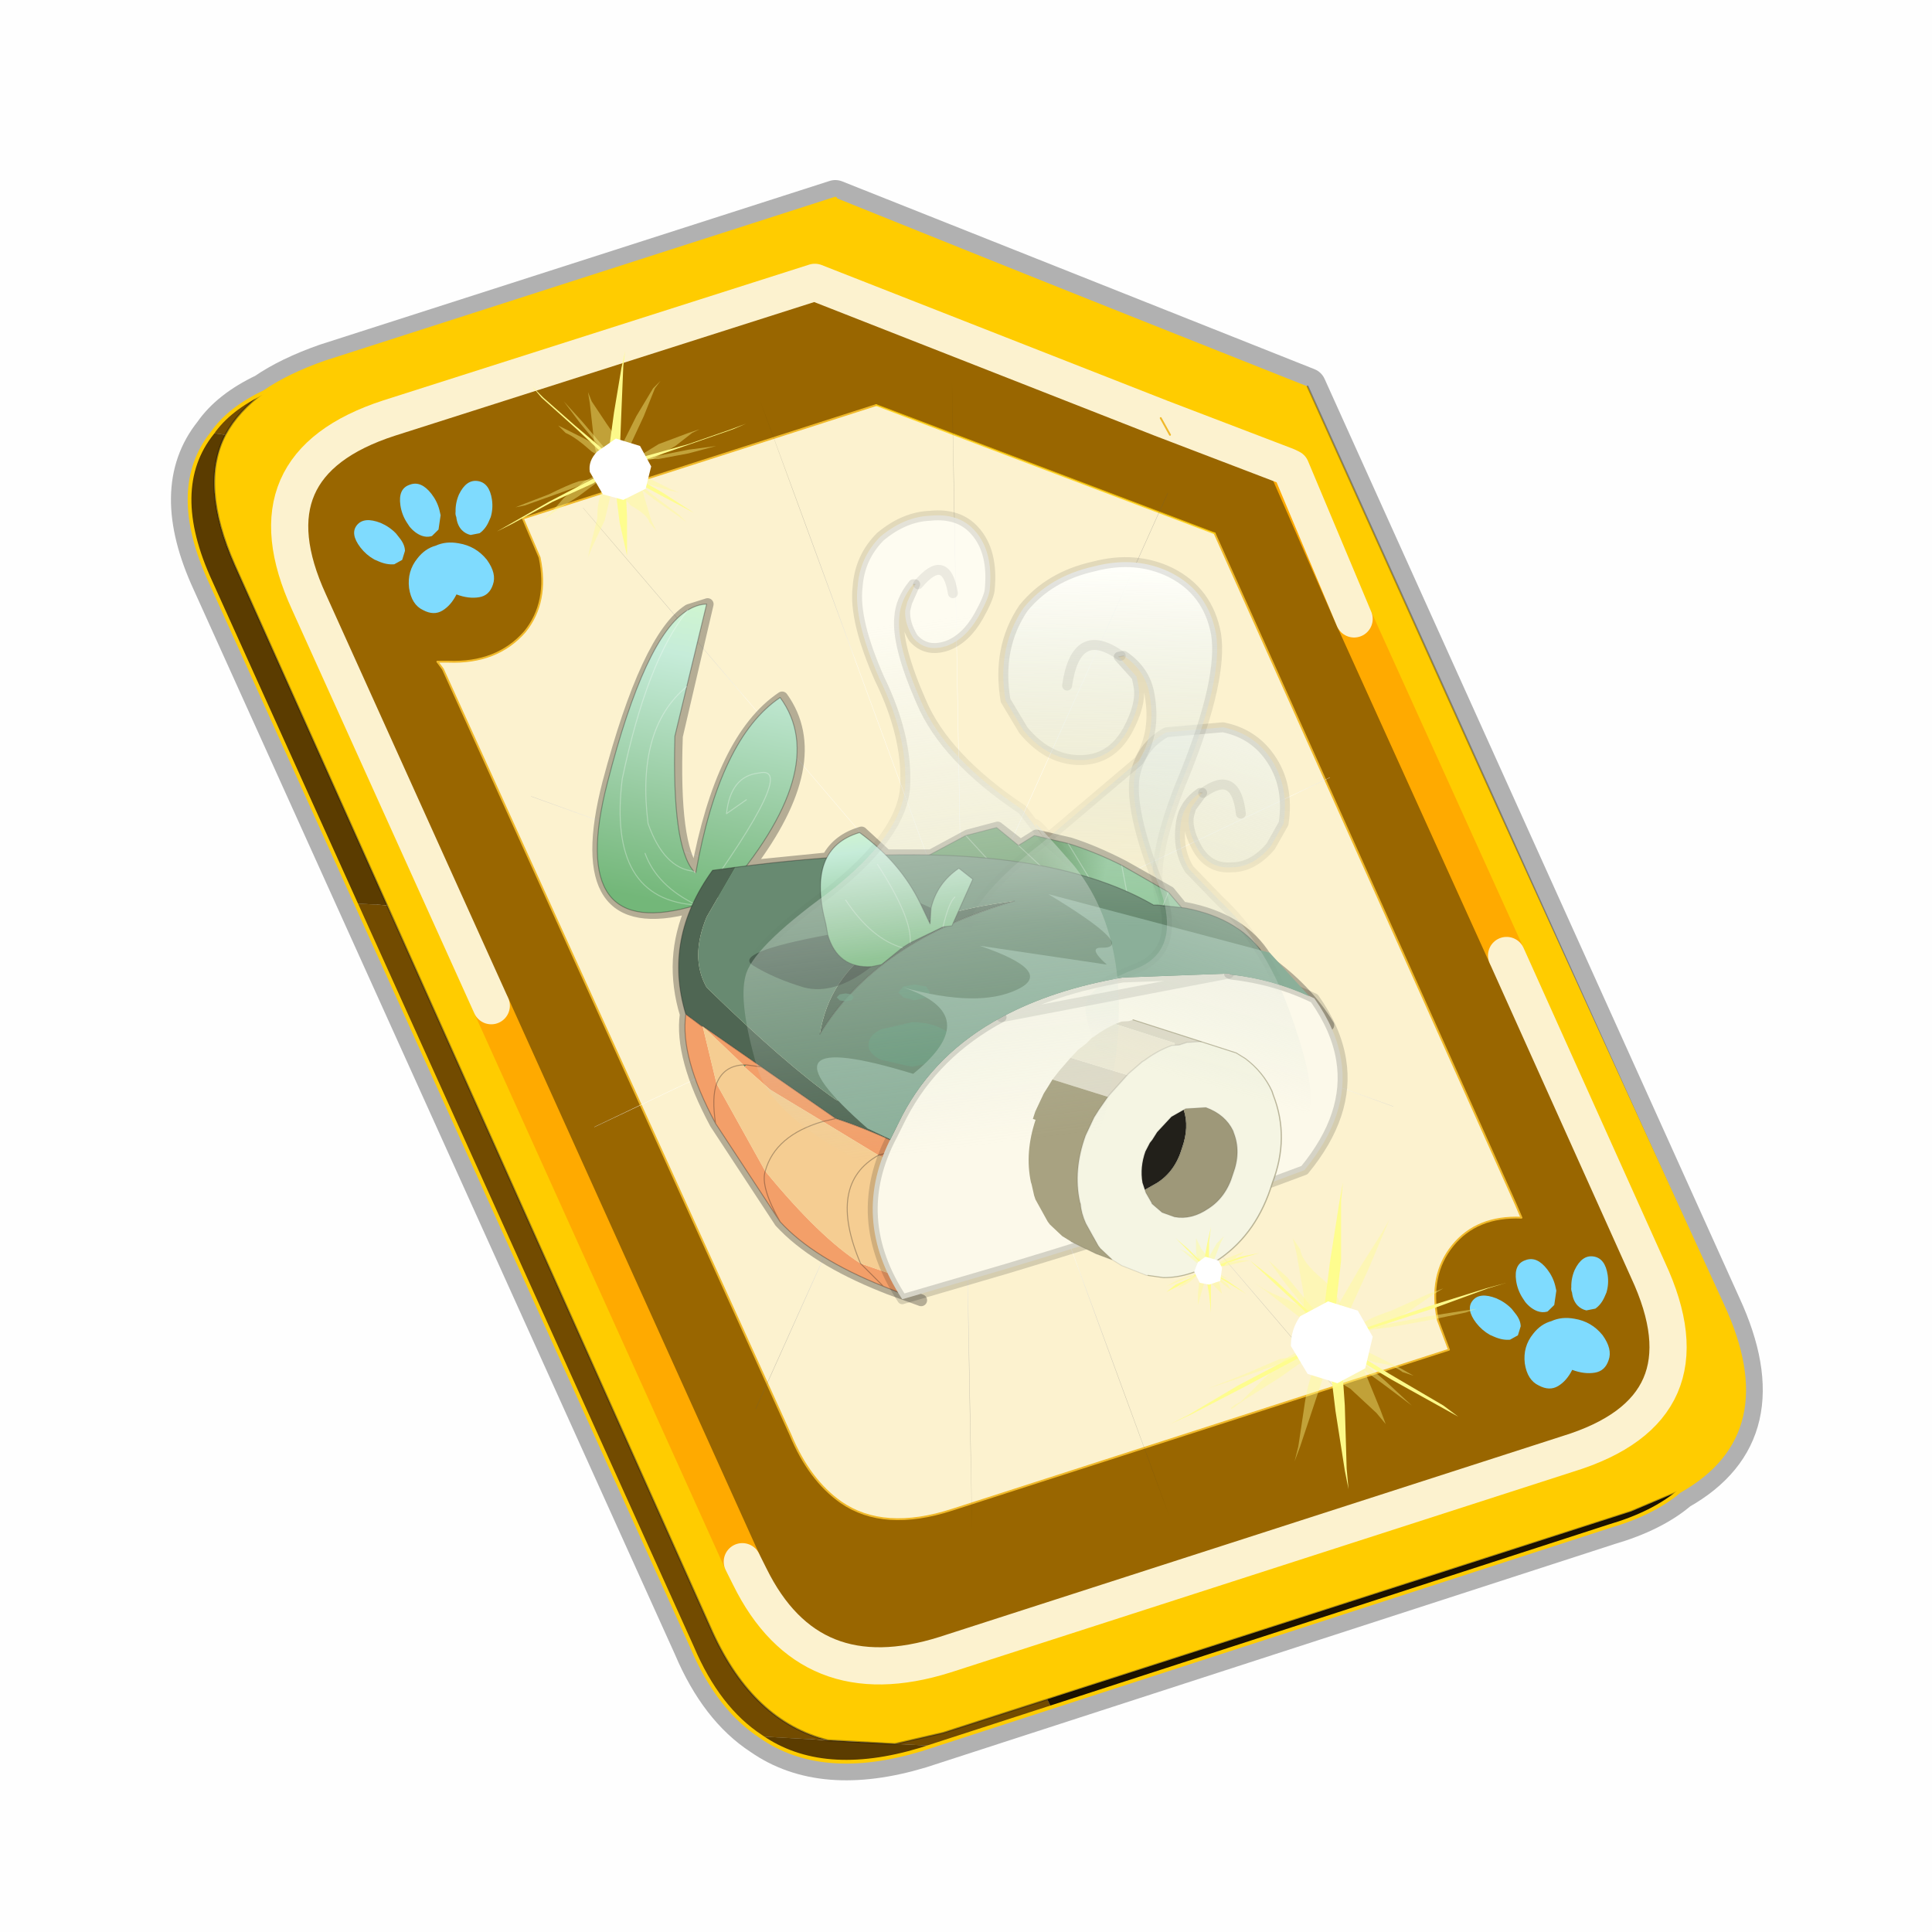<?xml version="1.0" encoding="UTF-8" standalone="no"?>
<svg xmlns:xlink="http://www.w3.org/1999/xlink" height="60.0px" width="60.0px" xmlns="http://www.w3.org/2000/svg">
  <g transform="matrix(1.0, 0.0, 0.0, 1.0, 0.0, 0.0)">
    <use height="60.0" transform="matrix(1.0, 0.0, 0.0, 1.0, 0.0, 0.0)" width="60.0" xlink:href="#shape0"/>
    <use height="91.05" transform="matrix(1.155, 0.0, 0.0, 1.155, -22.396, -22.128)" width="90.8" xlink:href="#sprite0"/>
  </g>
  <defs>
    <g id="shape0" transform="matrix(1.0, 0.0, 0.0, 1.0, 0.0, 0.0)">
      <path d="M0.0 0.0 L60.0 0.0 60.0 60.0 0.0 60.0 0.0 0.0" fill="#000000" fill-opacity="0.004" fill-rule="evenodd" stroke="none"/>
    </g>
    <g id="sprite0" transform="matrix(1.0, 0.0, 0.0, 1.0, 18.05, -30.8)">
      <use height="91.05" transform="matrix(1.0, 0.0, 0.0, 1.0, -18.05, 30.8)" width="90.8" xlink:href="#sprite1"/>
      <clipPath id="clipPath0" transform="matrix(1.0, 0.0, 0.0, 1.0, 0.0, 0.0)">
        <path d="M46.35 90.05 L45.05 90.6 26.55 96.55 25.95 96.75 25.25 96.85 23.45 96.75 Q21.45 96.25 20.35 93.85 L7.5 65.15 Q6.55 63.0 7.25 61.65 7.6 61.0 8.3 60.5 8.95 60.05 9.95 59.7 L23.65 55.3 36.35 60.35 47.5 85.05 Q49.1 88.5 46.35 90.05" fill="#003333" fill-rule="evenodd" stroke="none"/>
      </clipPath>
      <g clip-path="url(#clipPath0)">
        <use height="0.0" transform="matrix(1.0, 0.0, 0.0, 1.0, 6.45, 53.4)" width="0.0" xlink:href="#sprite5"/>
      </g>
      <use height="66.45" transform="matrix(-0.534, 0.0, 0.0, 0.534, 45.252, 57.285)" width="66.8" xlink:href="#sprite6"/>
      <use height="47.15" transform="matrix(1.0, 0.0, 0.0, 1.0, 3.9, 52.75)" width="46.9" xlink:href="#shape9"/>
      <clipPath id="clipPath1" transform="matrix(1.0, 0.0, 0.0, 1.0, 0.0, 0.0)">
        <path d="M46.35 90.05 L45.05 90.6 26.55 96.55 25.95 96.75 25.25 96.85 23.45 96.75 Q21.45 96.25 20.35 93.85 L7.5 65.15 Q6.55 63.0 7.25 61.65 7.6 61.0 8.3 60.5 8.95 60.05 9.95 59.7 L23.65 55.3 36.35 60.35 47.5 85.05 Q49.1 88.5 46.35 90.05" fill="#003333" fill-rule="evenodd" stroke="none"/>
        <path d="M46.35 90.05 L45.05 90.6 26.55 96.55 25.95 96.75 25.25 96.85 23.45 96.75 Q21.45 96.25 20.35 93.85 L7.5 65.15 Q6.55 63.0 7.25 61.65 7.6 61.0 8.3 60.5 8.95 60.05 9.95 59.7 L23.65 55.3 36.35 60.35 47.5 85.05 Q49.1 88.5 46.35 90.05 Z" fill="none" stroke="#000000" stroke-linecap="round" stroke-linejoin="round" stroke-opacity="0.298" stroke-width="0.05"/>
      </clipPath>
      <g clip-path="url(#clipPath1)">
        <use height="0.0" transform="matrix(1.0, 0.0, 0.0, 1.0, 9.65, 51.0)" width="0.0" xlink:href="#sprite9"/>
        <use height="0.0" transform="matrix(1.0, 0.0, 0.0, 1.0, 9.65, 51.0)" width="0.0" xlink:href="#sprite9"/>
        <use height="30.6" transform="matrix(1.0, 0.0, 0.0, 1.0, 14.7, 59.4)" width="27.15" xlink:href="#shape11"/>
      </g>
      <use height="0.0" transform="matrix(0.141, -0.038, 0.111, 0.226, 27.2, 74.05)" width="0.0" xlink:href="#sprite3"/>
    </g>
    <g id="sprite1" transform="matrix(1.0, 0.0, 0.0, 1.0, 24.35, 22.55)">
      <use height="93.05" transform="matrix(1.0, 0.0, 0.0, 1.0, -25.35, -23.55)" width="92.8" xlink:href="#shape1"/>
      <use height="13.75" transform="matrix(0.239, -0.087, 0.1, 0.234, 34.25, 31.15)" width="15.1" xlink:href="#sprite2"/>
      <use height="13.75" transform="matrix(0.239, -0.087, 0.1, 0.234, 4.25, 10.3)" width="15.1" xlink:href="#sprite2"/>
      <use height="0.0" transform="matrix(0.141, -0.038, 0.111, 0.226, 20.25, 20.65)" width="0.0" xlink:href="#sprite3"/>
      <use height="213.85" transform="matrix(-0.155, 0.051, 0.084, 0.147, 22.689, 2.919)" width="139.0" xlink:href="#sprite4"/>
    </g>
    <g id="shape1" transform="matrix(1.0, 0.0, 0.0, 1.0, 25.35, 23.55)">
      <path d="M3.8 6.35 L17.5 1.95 30.2 7.0 41.35 31.7 Q42.95 35.15 40.2 36.7 39.5 37.3 38.3 37.65 L19.8 43.65 Q17.15 44.45 15.5 43.3 14.35 42.55 13.65 40.9 L0.7 12.25 Q-0.45 9.75 0.75 8.25 1.2 7.6 2.15 7.15 2.8 6.7 3.8 6.35 Z" fill="none" stroke="#000000" stroke-linecap="round" stroke-linejoin="round" stroke-opacity="0.302" stroke-width="1.0"/>
      <path d="M35.55 22.3 L31.45 13.25 29.75 9.2 29.65 9.15 29.75 9.2 31.45 13.25 29.65 9.15 26.25 7.85 16.95 4.2 5.5 7.85 Q1.65 9.1 3.35 12.8 L8.25 23.65 15.0 38.6 15.2 39.0 Q16.8 42.25 20.45 41.1 L37.2 35.7 Q41.1 34.5 39.35 30.75 L35.55 22.3 M1.1 8.3 Q1.45 7.65 2.15 7.15 2.8 6.7 3.8 6.35 L17.5 1.95 30.2 7.0 41.35 31.7 Q42.95 35.15 40.2 36.7 L38.9 37.25 23.2 42.3 20.4 43.2 19.1 43.5 17.3 43.4 Q15.3 42.9 14.2 40.5 L5.45 20.95 1.35 11.8 Q0.4 9.65 1.1 8.3" fill="#ffcc00" fill-rule="evenodd" stroke="none"/>
      <path d="M31.45 13.25 L35.55 22.3 39.35 30.75 Q41.1 34.5 37.2 35.7 L20.45 41.1 Q16.8 42.25 15.2 39.0 L15.0 38.6 8.25 23.65 3.35 12.8 Q1.65 9.1 5.5 7.85 L16.95 4.2 26.25 7.85 29.65 9.15 31.45 13.25 M26.5 8.3 L26.25 7.85 26.5 8.3 M18.6 7.5 L9.1 10.55 9.55 11.6 Q9.8 12.8 9.15 13.6 8.4 14.45 7.1 14.4 L6.8 14.4 6.95 14.6 16.3 35.2 Q16.8 36.4 17.65 37.0 18.8 37.8 20.65 37.2 L34.0 32.9 33.7 32.1 Q33.45 30.9 34.1 30.1 34.75 29.3 35.95 29.35 L35.8 29.0 27.7 10.95 18.6 7.5" fill="#996600" fill-rule="evenodd" stroke="none"/>
      <path d="M0.75 8.25 L1.1 8.3 Q0.4 9.65 1.35 11.8 L5.45 20.95 4.6 20.9 0.7 12.25 Q-0.45 9.75 0.75 8.25 M17.3 43.4 L19.1 43.5 20.1 43.55 19.8 43.65 Q17.15 44.45 15.5 43.3 L17.3 43.4" fill="#5b3c00" fill-rule="evenodd" stroke="none"/>
      <path d="M2.15 7.15 Q1.45 7.65 1.1 8.3 L0.75 8.25 Q1.2 7.6 2.15 7.15 M5.45 20.95 L14.2 40.5 Q15.3 42.9 17.3 43.4 L15.5 43.3 Q14.35 42.55 13.65 40.9 L4.6 20.9 5.45 20.95 M19.1 43.5 L20.4 43.2 23.2 42.3 23.3 42.5 20.1 43.55 19.1 43.5" fill="#724b00" fill-rule="evenodd" stroke="none"/>
      <path d="M27.7 10.95 L35.8 29.0 35.95 29.35 Q34.75 29.3 34.1 30.1 33.45 30.9 33.7 32.1 L34.0 32.9 20.65 37.2 Q18.8 37.8 17.65 37.0 16.8 36.4 16.3 35.2 L6.95 14.6 6.8 14.4 7.1 14.4 Q8.4 14.45 9.15 13.6 9.8 12.8 9.55 11.6 L9.1 10.55 18.6 7.5 27.7 10.95" fill="#fcf2cf" fill-rule="evenodd" stroke="none"/>
      <path d="M23.2 42.3 L38.9 37.25 40.2 36.7 Q39.5 37.3 38.3 37.65 L23.3 42.5 23.2 42.3" fill="#1c1200" fill-rule="evenodd" stroke="none"/>
      <path d="M31.45 13.25 L35.55 22.3 M15.0 38.6 L8.25 23.65 M31.45 13.25 L29.65 9.15" fill="none" stroke="#ffaa00" stroke-linecap="round" stroke-linejoin="round" stroke-width="1.0"/>
      <path d="M35.55 22.3 L39.35 30.75 Q41.1 34.5 37.2 35.7 L20.45 41.1 Q16.8 42.25 15.2 39.0 L15.0 38.6 M8.25 23.65 L3.35 12.8 Q1.65 9.1 5.5 7.85 L16.95 4.2 26.25 7.85 29.65 9.15 29.75 9.2 31.45 13.25" fill="none" stroke="#fcf2cf" stroke-linecap="round" stroke-linejoin="round" stroke-width="1.0"/>
      <path d="M26.25 7.85 L26.5 8.3 M27.7 10.95 L35.8 29.0 35.95 29.35 Q34.75 29.3 34.1 30.1 33.45 30.9 33.7 32.1 L34.0 32.9 20.65 37.2 Q18.8 37.8 17.65 37.0 16.8 36.4 16.3 35.2 L6.95 14.6 6.8 14.4 7.1 14.4 Q8.4 14.45 9.15 13.6 9.8 12.8 9.55 11.6 L9.1 10.55 18.6 7.5" fill="none" stroke="#f0b92b" stroke-linecap="round" stroke-linejoin="round" stroke-width="0.05"/>
      <path d="M1.1 8.3 Q1.45 7.65 2.15 7.15 1.2 7.6 0.75 8.25 -0.45 9.75 0.7 12.25 L4.6 20.9 13.65 40.9 Q14.35 42.55 15.5 43.3 17.15 44.45 19.8 43.65 L20.1 43.55 23.3 42.5 38.3 37.65 Q39.5 37.3 40.2 36.7 42.95 35.15 41.35 31.7 L30.2 7.0 M1.1 8.3 Q0.4 9.65 1.35 11.8 L5.45 20.95 14.2 40.5 Q15.3 42.9 17.3 43.4 L19.1 43.5 20.4 43.2 23.2 42.3 38.9 37.25 40.2 36.7 M17.5 1.95 L3.8 6.35 Q2.8 6.7 2.15 7.15" fill="none" stroke="#000000" stroke-linecap="round" stroke-linejoin="round" stroke-opacity="0.302" stroke-width="0.05"/>
      <path d="M18.6 7.5 L27.7 10.95" fill="none" stroke="#ffcc00" stroke-linecap="round" stroke-linejoin="round" stroke-opacity="0.749" stroke-width="0.05"/>
    </g>
    <g id="sprite2" transform="matrix(1.0, 0.0, 0.0, 1.0, 0.0, 0.0)">
      <use height="13.75" transform="matrix(1.0, 0.0, 0.0, 1.0, 0.0, 0.0)" width="15.1" xlink:href="#shape2"/>
    </g>
    <g id="shape2" transform="matrix(1.0, 0.0, 0.0, 1.0, 0.0, 0.0)">
      <path d="M10.75 4.9 Q10.75 4.6 10.9 4.35 11.25 3.45 11.95 2.75 13.3 1.5 14.35 2.1 15.4 2.7 14.95 4.45 14.7 5.4 14.1 6.15 L13.75 6.5 Q13.1 7.15 12.35 7.35 L11.4 7.2 Q10.95 6.9 10.75 6.4 10.5 5.75 10.75 4.9 M7.5 5.9 Q7.0 5.85 6.6 5.5 6.05 5.0 5.8 4.15 L5.7 3.6 Q5.55 2.65 5.8 1.7 6.25 0.0 7.5 0.0 L7.6 0.0 Q8.85 0.0 9.3 1.7 9.55 2.65 9.4 3.6 L9.3 4.15 8.5 5.5 7.6 5.9 7.5 5.9 M4.35 4.9 Q4.6 5.75 4.35 6.4 L3.7 7.2 2.75 7.35 Q2.0 7.15 1.35 6.5 L1.0 6.15 Q0.4 5.4 0.15 4.45 -0.3 2.7 0.75 2.1 1.8 1.5 3.15 2.75 3.85 3.45 4.2 4.35 L4.35 4.9 M5.5 13.7 Q4.45 13.9 3.65 12.95 2.75 12.0 3.2 10.25 3.7 8.5 5.25 7.6 6.4 6.9 7.55 7.0 8.75 6.9 9.9 7.6 11.45 8.5 11.95 10.25 12.35 12.0 11.5 12.95 10.7 13.9 9.65 13.7 8.55 13.5 7.55 12.6 6.55 13.5 5.5 13.7" fill="#7fdbfe" fill-rule="evenodd" stroke="none"/>
    </g>
    <g id="sprite4" transform="matrix(1.0, 0.0, 0.0, 1.0, 1.2, 1.15)">
      <use height="213.95" transform="matrix(1.0, 0.0, 0.0, 1.0, -1.25, -1.2)" width="139.1" xlink:href="#shape3"/>
    </g>
    <g id="shape3" transform="matrix(1.0, 0.0, 0.0, 1.0, 1.25, 1.2)">
      <path d="M136.55 165.8 L68.6 106.0 68.4 106.0 118.25 201.5 M68.2 105.7 L68.25 105.8 68.25 105.75 68.2 105.7 0.0 45.7 M68.25 105.8 L68.3 105.85 68.3 105.8 68.25 105.75 49.95 0.05 M0.05 97.7 L68.15 105.95 68.25 105.85 68.25 105.8 M68.3 105.85 L68.25 105.85 68.3 106.0 68.3 105.85 68.3 105.8 68.35 105.8 68.3 105.8 86.6 18.35 M50.0 193.2 L68.3 106.0 68.15 105.95 18.25 151.55 M68.4 106.0 L68.3 106.0 86.55 211.5 M68.4 106.0 L68.3 105.85 M68.6 106.0 L68.35 105.8 118.25 60.15 M136.6 114.25 L68.6 106.0 M68.2 105.7 L18.25 10.05" fill="none" stroke="url(#gradient0)" stroke-linecap="round" stroke-linejoin="round" stroke-width="0.05"/>
    </g>
    <radialGradient cx="0" cy="0" gradientTransform="matrix(0.209, 0.0, 0.0, 0.177, 67.15, 107.2)" gradientUnits="userSpaceOnUse" id="gradient0" r="819.2" spreadMethod="pad">
      <stop offset="0.357" stop-color="#ffffff"/>
      <stop offset="0.671" stop-color="#000000" stop-opacity="0.0"/>
    </radialGradient>
    <g id="sprite6" transform="matrix(1.0, 0.0, 0.0, 1.0, 11.15, 16.7)">
      <use height="64.45" transform="matrix(1.0, 0.0, 0.0, 1.0, -11.15, -14.7)" width="66.8" xlink:href="#sprite7"/>
      <use height="60.35" transform="matrix(1.0, 0.0, 0.0, 1.0, -7.65, -17.2)" width="54.05" xlink:href="#shape8"/>
    </g>
    <g id="sprite7" transform="matrix(1.0, 0.0, 0.0, 1.0, 11.15, 14.7)">
      <use height="65.65" transform="matrix(1.0, 0.0, 0.0, 1.0, -11.75, -15.3)" width="68.0" xlink:href="#shape5"/>
      <use height="14.95" transform="matrix(-1.196, -0.072, -0.34, 1.021, 23.643, 20.26)" width="13.65" xlink:href="#sprite8"/>
      <use height="12.35" transform="matrix(1.0, 0.0, 0.0, 1.0, 5.15, 14.6)" width="24.8" xlink:href="#shape7"/>
    </g>
    <g id="shape5" transform="matrix(1.0, 0.0, 0.0, 1.0, 11.75, 15.3)">
      <path d="M24.7 35.05 L26.35 34.45 26.6 34.35 Q30.1 32.95 31.8 31.1 L35.05 26.15 Q36.85 22.8 36.55 20.65 37.4 17.85 36.25 15.25 42.5 16.95 40.45 9.0 38.5 1.65 36.4 0.3 L35.45 0.0 37.0 6.65 Q37.2 12.2 36.1 13.45 L36.0 13.55 Q34.75 6.75 31.7 4.7 29.4 7.9 33.4 13.2 L29.4 12.8 Q28.9 11.85 27.7 11.5 L26.45 12.65 24.2 12.65 22.35 11.65 20.85 11.25 19.7 12.15 18.9 11.65 17.2 12.05 Q15.95 12.45 14.5 13.2 L12.2 14.5 11.55 15.3 11.4 15.3 Q8.55 15.85 7.35 17.8 L7.25 18.0 Q5.3 19.4 4.2 21.2" fill="none" stroke="#130f12" stroke-linecap="round" stroke-linejoin="round" stroke-opacity="0.302" stroke-width="0.6"/>
      <path d="M36.5 4.15 L35.5 0.0 Q35.95 0.0 36.45 0.3 38.6 1.6 40.5 9.0 42.6 17.15 36.0 15.15 L35.95 15.15 34.7 14.65 Q29.15 8.3 31.8 4.7 34.85 6.75 36.05 13.55 L36.15 13.45 Q37.65 13.3 38.45 11.05 39.05 6.25 36.5 4.15 39.05 6.25 38.45 11.05 37.65 13.3 36.15 13.45 37.25 12.2 37.1 6.65 L36.5 4.15 M33.5 9.85 L34.5 10.55 Q34.3 8.65 32.85 8.5 30.85 8.05 36.0 15.15 30.85 8.05 32.85 8.5 34.3 8.65 34.5 10.55 L33.5 9.85 M38.6 12.55 Q38.0 14.2 36.0 15.15 40.5 14.9 39.75 8.8 38.5 2.85 36.45 0.3 38.5 2.85 39.75 8.8 40.5 14.9 36.0 15.15 38.0 14.2 38.6 12.55" fill="url(#gradient1)" fill-rule="evenodd" stroke="none"/>
      <path d="M36.45 0.3 Q35.95 0.0 35.5 0.0 L36.5 4.15 37.1 6.65 Q37.25 12.2 36.15 13.45 M36.05 13.55 Q34.85 6.75 31.8 4.7 29.15 8.3 34.7 14.65 L35.95 15.15 M36.0 15.15 Q42.6 17.15 40.5 9.0 38.6 1.6 36.45 0.3" fill="none" stroke="#130f12" stroke-linecap="round" stroke-linejoin="round" stroke-opacity="0.302" stroke-width="0.05"/>
      <path d="M36.5 4.15 Q39.05 6.25 38.45 11.05 37.65 13.3 36.15 13.45 L36.05 13.55 M35.95 15.15 L36.0 15.15 Q30.85 8.05 32.85 8.5 34.3 8.65 34.5 10.55 L33.5 9.85 M36.45 0.3 Q38.5 2.85 39.75 8.8 40.5 14.9 36.0 15.15 38.0 14.2 38.6 12.55" fill="none" stroke="#ffffff" stroke-linecap="round" stroke-linejoin="round" stroke-opacity="0.302" stroke-width="0.05"/>
      <path d="M15.65 14.75 L17.3 12.05 15.65 14.75 14.2 15.25 14.6 13.15 14.2 15.25 12.75 15.75 10.25 16.85 12.25 14.5 12.75 15.75 12.25 14.5 14.6 13.15 Q16.0 12.45 17.3 12.05 L19.0 11.65 19.8 12.15 17.7 14.1 19.8 12.15 20.9 11.25 22.45 11.65 24.6 12.8 20.85 13.4 22.45 11.65 20.85 13.4 17.7 14.1 15.65 14.75" fill="url(#gradient2)" fill-rule="evenodd" stroke="none"/>
      <path d="M17.3 12.05 L15.65 14.75 M17.7 14.1 L19.8 12.15 M14.6 13.15 L14.2 15.25 M22.45 11.65 L20.85 13.4 M12.75 15.75 L12.25 14.5" fill="none" stroke="#ffffff" stroke-linecap="round" stroke-linejoin="round" stroke-opacity="0.302" stroke-width="0.05"/>
      <path d="M15.65 14.75 L17.7 14.1 20.85 13.4 24.6 12.8 22.45 11.65 20.9 11.25 19.8 12.15 19.0 11.65 17.3 12.05 Q16.0 12.45 14.6 13.15 L12.25 14.5 10.25 16.85 12.75 15.75 14.2 15.25 15.65 14.75" fill="none" stroke="#130f12" stroke-linecap="round" stroke-linejoin="round" stroke-opacity="0.302" stroke-width="0.05"/>
      <path d="M34.05 13.25 L35.2 13.4 Q37.7 16.85 36.55 20.65 L35.75 21.25 35.7 21.25 32.75 23.3 29.0 25.9 Q27.45 26.4 25.45 27.35 L23.25 29.3 26.05 26.05 29.0 24.95 Q31.5 23.2 35.5 19.3 36.35 17.8 35.5 15.75 L34.05 13.25 M20.35 31.25 L19.3 30.6 19.8 27.65 21.75 28.85 20.25 28.4 Q20.85 29.75 20.35 31.25 M29.8 21.65 Q26.95 16.95 20.0 14.95 28.9 16.05 29.8 21.65" fill="#4f6653" fill-rule="evenodd" stroke="none"/>
      <path d="M36.55 20.65 Q36.85 22.8 35.05 26.15 L31.8 31.1 Q30.1 32.95 26.6 34.35 L26.35 34.45 25.85 34.65 25.0 34.15 27.75 33.2 26.6 34.35 27.75 33.2 Q29.8 31.9 32.55 28.55 L35.0 24.15 35.7 21.25 33.65 23.2 33.5 23.2 33.6 23.3 32.3 24.45 29.65 26.05 26.85 27.75 23.25 29.3 25.45 27.35 Q27.45 26.4 29.0 25.9 L32.75 23.3 35.7 21.25 35.75 21.25 36.55 20.65 M21.2 31.8 L20.35 31.25 Q20.85 29.75 20.25 28.4 L21.75 28.85 21.2 31.8 M32.75 23.3 L33.5 23.2 32.75 23.3 M35.05 26.15 Q35.25 24.85 35.0 24.15 35.25 24.85 35.05 26.15 M31.8 31.1 Q32.8 29.35 32.55 28.55 32.8 29.35 31.8 31.1 M25.45 27.35 L26.85 27.75 25.45 27.35 M29.0 25.9 L29.65 26.05 29.0 25.9" fill="#f39f69" fill-rule="evenodd" stroke="none"/>
      <path d="M33.5 23.2 L33.65 23.2 33.6 23.3 33.5 23.2" fill="#779768" fill-rule="evenodd" stroke="none"/>
      <path d="M25.0 34.15 L23.5 33.2 21.2 31.8 21.75 28.85 23.25 29.3 26.85 27.75 29.65 26.05 32.3 24.45 33.6 23.3 33.65 23.2 35.7 21.25 35.0 24.15 Q34.65 23.25 33.65 23.2 34.65 23.25 35.0 24.15 L32.55 28.55 Q29.8 31.9 27.75 33.2 29.45 29.2 26.85 27.75 29.45 29.2 27.75 33.2 L25.0 34.15 M29.65 26.05 Q32.05 26.75 32.55 28.55 32.05 26.75 29.65 26.05 M23.5 33.2 Q23.9 30.85 23.25 29.3 23.9 30.85 23.5 33.2" fill="#f5cd92" fill-rule="evenodd" stroke="none"/>
      <path d="M19.3 30.6 L5.15 21.8 4.25 21.1 Q5.35 19.35 7.25 18.0 L7.35 17.8 Q8.55 15.85 11.4 15.3 L12.8 15.15 13.0 15.15 Q19.55 11.35 34.05 13.25 L35.5 15.75 Q36.35 17.8 35.5 19.3 31.5 23.2 29.0 24.95 L26.05 26.05 23.25 29.3 21.75 28.85 19.8 27.65 19.3 30.6 M20.0 14.95 Q26.95 16.95 29.8 21.65 28.9 16.05 20.0 14.95" fill="#688a71" fill-rule="evenodd" stroke="none"/>
      <path d="M34.05 13.25 L35.2 13.4 Q37.7 16.85 36.55 20.65 36.85 22.8 35.05 26.15 L31.8 31.1 Q30.1 32.95 26.6 34.35 L26.35 34.45 25.85 34.65 M4.25 21.1 Q5.35 19.35 7.25 18.0 L7.35 17.8 Q8.55 15.85 11.4 15.3 L12.8 15.15 13.0 15.15 Q19.55 11.35 34.05 13.25 M23.25 29.3 L25.45 27.35 Q27.45 26.4 29.0 25.9 L32.75 23.3 35.7 21.25 35.75 21.25 36.55 20.65 M33.5 23.2 L32.75 23.3 M33.65 23.2 L33.5 23.2 M35.0 24.15 Q35.25 24.85 35.05 26.15 M35.0 24.15 Q34.65 23.25 33.65 23.2 M21.75 28.85 L23.25 29.3 Q23.9 30.85 23.5 33.2 M26.85 27.75 L25.45 27.35 M32.55 28.55 Q32.8 29.35 31.8 31.1 M29.65 26.05 L29.0 25.9 M20.35 31.25 Q20.85 29.75 20.25 28.4 L21.75 28.85 M27.75 33.2 L26.6 34.35 M26.85 27.75 Q29.45 29.2 27.75 33.2 M32.55 28.55 Q32.05 26.75 29.65 26.05 M20.0 14.95 Q26.95 16.95 29.8 21.65" fill="none" stroke="#130f12" stroke-linecap="round" stroke-linejoin="round" stroke-opacity="0.302" stroke-width="0.05"/>
      <path d="M27.2 18.25 Q28.9 18.35 29.4 16.65 34.25 17.55 33.15 18.2 32.1 18.85 30.6 19.3 29.05 19.7 27.2 18.25 M24.75 15.05 L24.25 16.1 24.2 15.3 24.75 15.05" fill="#130f12" fill-opacity="0.314" fill-rule="evenodd" stroke="none"/>
      <path d="M29.4 16.65 Q28.9 18.35 27.2 18.25 L26.7 18.15 25.65 17.3 25.25 17.05 23.6 16.25 23.15 16.2 22.1 13.85 22.8 13.3 Q23.9 14.05 24.2 15.3 L24.25 16.1 24.75 15.05 Q25.75 13.0 27.8 11.5 30.5 12.3 29.5 16.1 L29.4 16.65 M23.0 14.75 Q23.3 15.0 23.6 16.25 23.3 15.0 23.0 14.75 M26.9 13.1 Q25.15 15.8 25.25 17.05 25.15 15.8 26.9 13.1 M28.5 14.9 Q27.2 16.85 25.65 17.3 27.2 16.85 28.5 14.9" fill="url(#gradient3)" fill-rule="evenodd" stroke="none"/>
      <path d="M29.4 16.65 Q28.9 18.35 27.2 18.25 L26.7 18.15 25.65 17.3 25.25 17.05 23.6 16.25 23.15 16.2 22.1 13.85 22.8 13.3 Q23.9 14.05 24.2 15.3 L24.25 16.1 24.75 15.05 Q25.75 13.0 27.8 11.5 30.5 12.3 29.5 16.1 L29.4 16.65" fill="none" stroke="#130f12" stroke-linecap="round" stroke-linejoin="round" stroke-opacity="0.302" stroke-width="0.05"/>
      <path d="M23.6 16.25 Q23.3 15.0 23.0 14.75 M25.65 17.3 Q27.2 16.85 28.5 14.9 M25.25 17.05 Q25.15 15.8 26.9 13.1" fill="none" stroke="#ffffff" stroke-linecap="round" stroke-linejoin="round" stroke-opacity="0.302" stroke-width="0.05"/>
      <path d="M28.8 19.95 L28.5 20.0 28.2 19.95 28.1 19.8 28.2 19.65 28.5 19.6 28.8 19.65 28.95 19.8 28.8 19.95 M25.85 19.55 L25.6 19.8 25.05 19.95 24.45 19.8 24.25 19.55 24.45 19.25 25.05 19.15 25.6 19.25 25.85 19.55 M26.7 21.4 Q27.35 21.7 27.35 22.2 27.35 22.65 26.7 22.95 L25.15 23.3 23.6 22.95 Q23.0 22.65 23.0 22.2 23.0 21.7 23.6 21.4 24.25 21.05 25.15 21.05 L26.7 21.4" fill="#62987b" fill-opacity="0.663" fill-rule="evenodd" stroke="none"/>
      <path d="M15.1 25.3 Q10.1 26.6 7.05 24.65 L7.05 22.0 Q8.2 24.45 15.1 25.3" fill="#82b099" fill-rule="evenodd" stroke="none"/>
      <path d="M9.2 18.6 L14.55 18.8 Q18.05 19.4 20.65 20.8 24.0 22.6 25.65 25.75 L26.15 26.75 Q28.35 30.9 25.65 35.0 L24.45 34.65 20.35 33.45 Q11.2 30.7 5.4 28.5 3.1 25.7 3.55 22.95 3.8 21.4 4.9 19.85 6.85 18.9 9.1 18.65 L9.2 18.6" fill="#fcf9ea" fill-rule="evenodd" stroke="none"/>
      <path d="M9.2 18.6 L9.1 18.65 Q6.85 18.9 4.9 19.85 3.8 21.4 3.55 22.95 3.1 25.7 5.4 28.5 11.2 30.7 20.35 33.45 L24.45 34.65 25.65 35.0 Q28.35 30.9 26.15 26.75 L25.65 25.75 Q24.0 22.6 20.65 20.8" fill="none" stroke="#000000" stroke-linecap="round" stroke-linejoin="round" stroke-opacity="0.153" stroke-width="0.5"/>
      <path d="M20.65 20.8 Q18.05 19.4 14.55 18.8 L9.2 18.6 Z" fill="none" stroke="#000000" stroke-linecap="round" stroke-linejoin="round" stroke-opacity="0.102" stroke-width="0.5"/>
    </g>
    <linearGradient gradientTransform="matrix(0.002, 0.009, -0.005, 0.001, 35.5, 8.05)" gradientUnits="userSpaceOnUse" id="gradient1" spreadMethod="pad" x1="-819.2" x2="819.2">
      <stop offset="0.0" stop-color="#cef4d1"/>
      <stop offset="0.157" stop-color="#c6ecd9"/>
      <stop offset="0.663" stop-color="#94c99d"/>
      <stop offset="0.98" stop-color="#73b779"/>
    </linearGradient>
    <linearGradient gradientTransform="matrix(0.003, -7.0E-4, 4.0E-4, 0.002, 16.5, 13.55)" gradientUnits="userSpaceOnUse" id="gradient2" spreadMethod="pad" x1="-819.2" x2="819.2">
      <stop offset="0.29" stop-color="#94c99d"/>
      <stop offset="0.945" stop-color="#5c935b"/>
    </linearGradient>
    <linearGradient gradientTransform="matrix(-5.0E-4, 0.004, -0.005, -6.0E-4, 25.8, 14.5)" gradientUnits="userSpaceOnUse" id="gradient3" spreadMethod="pad" x1="-819.2" x2="819.2">
      <stop offset="0.0" stop-color="#cef4d1"/>
      <stop offset="0.157" stop-color="#c6ecd9"/>
      <stop offset="0.663" stop-color="#94c99d"/>
      <stop offset="0.98" stop-color="#73b779"/>
    </linearGradient>
    <g id="sprite8" transform="matrix(1.0, 0.0, 0.0, 1.0, 1.2, 1.2)">
      <use height="15.05" transform="matrix(1.0, 0.0, 0.0, 1.0, -1.25, -1.25)" width="13.75" xlink:href="#shape6"/>
    </g>
    <g id="shape6" transform="matrix(1.0, 0.0, 0.0, 1.0, 1.25, 1.25)">
      <path d="M9.0 1.25 L10.3 1.9 10.6 2.2 Q11.15 2.9 11.25 3.85 L11.25 4.05 Q11.35 6.15 10.0 8.3 8.7 10.65 6.8 11.8 5.35 12.65 4.2 12.55 L3.6 12.4 3.55 12.4 2.65 11.85 2.35 11.55 2.0 10.95 1.95 10.8 1.75 9.7 Q1.7 9.2 1.8 8.75 L1.8 8.65 Q1.95 7.1 2.95 5.45 L3.55 4.6 3.85 4.25 4.4 3.65 4.5 3.55 5.5 2.65 5.55 2.6 6.3 2.05 6.4 2.0 Q7.1 1.55 7.75 1.35 L7.85 1.35 8.05 1.35 8.4 1.25 8.65 1.25 9.0 1.25" fill="#f5f5e3" fill-rule="evenodd" stroke="none"/>
      <path d="M2.35 2.65 L2.65 2.35 2.75 2.25 3.4 1.65 5.5 2.65 4.5 3.55 4.4 3.65 2.35 2.65 M5.7 0.15 L6.0 0.05 6.1 0.05 6.3 0.05 6.5 0.0 9.0 1.25 8.65 1.25 8.4 1.25 8.05 1.35 7.85 1.35 7.9 1.25 5.7 0.15" fill="#dedac7" fill-rule="evenodd" stroke="none"/>
      <path d="M3.4 1.65 L3.75 1.35 3.8 1.3 4.25 1.0 4.55 0.75 4.65 0.7 Q5.2 0.35 5.7 0.15 L7.9 1.25 7.85 1.35 7.75 1.35 Q7.1 1.55 6.4 2.0 L6.3 2.05 5.55 2.6 5.5 2.65 3.4 1.65" fill="#ede9d4" fill-rule="evenodd" stroke="none"/>
      <path d="M2.35 11.55 L1.75 11.2 0.9 10.55 0.6 10.25 0.25 9.65 0.2 9.5 0.0 8.4 0.0 8.2 0.05 7.65 0.05 7.55 Q0.2 6.1 1.1 4.55 L1.0 4.5 1.2 4.15 1.8 3.3 2.1 2.95 2.35 2.65 4.4 3.65 3.85 4.25 3.55 4.6 2.95 5.45 Q1.95 7.1 1.8 8.65 L1.8 8.75 Q1.7 9.2 1.75 9.7 L1.95 10.8 2.0 10.95 2.35 11.55" fill="#a8a281" fill-rule="evenodd" stroke="none"/>
      <path d="M9.0 1.25 L10.3 1.9 10.6 2.2 Q11.15 2.9 11.25 3.85 L11.25 4.05 Q11.35 6.15 10.0 8.3 8.7 10.65 6.8 11.8 5.35 12.65 4.2 12.55 L3.6 12.4 M6.5 0.0 L9.0 1.25" fill="none" stroke="#9e9879" stroke-linecap="round" stroke-linejoin="round" stroke-opacity="0.69" stroke-width="0.05"/>
      <path d="M3.55 12.4 L2.65 11.85 2.35 11.55 1.75 11.2 0.9 10.55 M9.0 1.25 L8.65 1.25 8.4 1.25 8.05 1.35 7.85 1.35 7.75 1.35 Q7.1 1.55 6.4 2.0 L6.3 2.05 5.55 2.6 5.5 2.65 4.5 3.55 4.4 3.65 3.85 4.25 3.55 4.6 2.95 5.45 Q1.95 7.1 1.8 8.65 L1.8 8.75 Q1.7 9.2 1.75 9.7 L1.95 10.8 2.0 10.95 2.35 11.55" fill="none" stroke="#000000" stroke-linecap="round" stroke-linejoin="round" stroke-opacity="0.102" stroke-width="0.05"/>
      <path d="M4.65 8.25 L4.65 7.95 4.65 7.9 Q4.75 7.15 5.2 6.4 L5.5 6.0 5.65 5.85 5.95 5.5 6.75 4.8 7.35 4.5 Q7.35 5.35 6.75 6.35 6.15 7.45 5.25 7.95 L4.65 8.25" fill="#22201a" fill-rule="evenodd" stroke="none"/>
      <path d="M4.65 8.25 L5.25 7.95 Q6.15 7.45 6.75 6.35 7.35 5.35 7.35 4.5 L7.45 4.45 7.5 4.45 8.3 4.45 Q9.0 4.85 9.1 5.65 L9.1 5.75 Q9.15 6.7 8.5 7.75 7.9 8.85 7.0 9.35 6.15 9.85 5.5 9.65 L5.05 9.4 4.75 8.95 4.75 8.9 4.65 8.4 4.65 8.25" fill="#9e9879" fill-rule="evenodd" stroke="none"/>
      <path d="M7.35 4.5 L6.75 4.8 5.95 5.5 5.65 5.85 5.5 6.0 5.2 6.4 Q4.75 7.15 4.65 7.9 L4.65 7.95 4.65 8.25 5.25 7.95 Q6.15 7.45 6.75 6.35 7.35 5.35 7.35 4.5 L7.45 4.45 7.5 4.45 8.3 4.45 Q9.0 4.85 9.1 5.65 L9.1 5.75 Q9.15 6.7 8.5 7.75 7.9 8.85 7.0 9.35 6.15 9.85 5.5 9.65 L5.05 9.4 4.75 8.95 4.75 8.9 4.65 8.4 4.65 8.25" fill="none" stroke="#000000" stroke-linecap="round" stroke-linejoin="round" stroke-opacity="0.102" stroke-width="0.05"/>
    </g>
    <g id="shape7" transform="matrix(1.0, 0.0, 0.0, 1.0, -5.15, -14.6)">
      <path d="M25.1 23.65 Q33.45 21.1 27.4 26.4 L26.25 26.95 26.15 26.75 25.65 25.75 Q24.0 22.6 20.65 20.8 18.05 19.4 14.55 18.8 L9.2 18.6 9.1 18.65 Q7.0 18.9 5.15 19.75 L7.15 17.55 18.3 14.6 Q13.75 17.35 15.65 17.3 16.3 17.3 15.35 18.15 L21.75 17.2 Q17.95 18.5 19.85 19.4 21.8 20.35 25.6 19.3 21.45 20.7 25.1 23.65" fill="#8baf99" fill-rule="evenodd" stroke="none"/>
    </g>
    <g id="shape8" transform="matrix(1.0, 0.0, 0.0, 1.0, 7.65, 17.2)">
      <path d="M10.65 9.5 Q11.45 10.05 11.6 10.9 11.85 12.3 11.2 13.35 L9.7 14.9 Q7.45 17.0 6.2 20.35 4.95 23.75 5.1 25.2 5.25 26.6 7.5 27.25 L11.15 27.5 Q12.45 27.1 13.55 26.15 14.65 25.2 15.65 22.9 16.65 20.6 16.35 19.95 16.1 19.2 13.75 18.3 11.45 17.3 12.85 13.85 14.2 10.35 13.95 8.7 13.65 7.15 12.35 6.45 L9.5 6.2 Q8.0 6.5 7.15 7.7 6.15 9.1 6.45 11.05 L7.1 12.2 Q8.0 13.25 9.05 13.25 10.25 13.35 10.85 12.2 11.35 11.25 11.2 10.6 L11.1 10.25 10.55 9.5 10.65 9.5" fill="url(#gradient4)" fill-rule="evenodd" stroke="none"/>
      <path d="M10.55 9.5 L11.1 10.25 11.2 10.6 Q11.35 11.25 10.85 12.2 10.25 13.35 9.05 13.25 8.0 13.25 7.1 12.2 L6.45 11.05 Q6.15 9.1 7.15 7.7 8.0 6.5 9.5 6.2 L12.35 6.45 Q13.65 7.15 13.95 8.7 14.2 10.35 12.85 13.85 11.45 17.3 13.75 18.3 16.1 19.2 16.35 19.95 16.65 20.6 15.65 22.9 14.65 25.2 13.55 26.15 12.45 27.1 11.15 27.5 L7.5 27.25 Q5.25 26.6 5.1 25.2 4.95 23.75 6.2 20.35 7.45 17.0 9.7 14.9 L11.2 13.35 Q11.85 12.3 11.6 10.9 11.45 10.05 10.65 9.5" fill="none" stroke="url(#gradient5)" stroke-linecap="round" stroke-linejoin="round" stroke-width="0.5"/>
      <path d="M10.65 9.5 L10.55 9.5 Z" fill="none" stroke="url(#gradient6)" stroke-linecap="round" stroke-linejoin="round" stroke-width="0.05"/>
      <path d="M10.5 9.5 Q8.85 8.3 8.6 10.55" fill="none" stroke="#000000" stroke-linecap="round" stroke-linejoin="round" stroke-opacity="0.071" stroke-width="0.5"/>
      <path d="M14.75 2.65 L13.85 3.65 13.75 4.15 Q13.6 5.05 14.3 6.35 15.15 7.9 16.8 7.85 18.35 7.8 19.55 6.35 L20.45 4.85 Q20.9 2.2 19.55 0.2 18.25 -1.4 16.0 -1.9 13.9 -2.45 12.15 -1.6 10.25 -0.65 9.85 1.5 9.5 3.75 11.4 8.5 13.4 13.25 12.55 15.15 11.65 17.05 9.75 18.0 7.85 18.9 6.8 22.4 5.75 25.85 8.4 24.95 11.1 24.05 13.4 24.35 15.7 24.6 18.3 22.45 20.85 20.3 21.3 20.15 21.7 19.95 22.45 17.75 23.15 15.5 18.65 12.05 L13.75 7.9 Q12.85 6.45 13.2 4.55 13.4 3.35 14.5 2.6 L14.75 2.65" fill="url(#gradient7)" fill-rule="evenodd" stroke="none"/>
      <path d="M14.5 2.6 L14.75 2.65" fill="none" stroke="url(#gradient8)" stroke-linecap="round" stroke-linejoin="round" stroke-width="0.05"/>
      <path d="M14.75 2.65 L13.85 3.65 13.75 4.15 Q13.6 5.05 14.3 6.35 15.15 7.9 16.8 7.85 18.35 7.8 19.55 6.35 L20.45 4.85 Q20.9 2.2 19.55 0.2 18.25 -1.4 16.0 -1.9 13.9 -2.45 12.15 -1.6 10.25 -0.65 9.85 1.5 9.5 3.75 11.4 8.5 13.4 13.25 12.55 15.15 11.65 17.05 9.75 18.0 7.85 18.9 6.8 22.4 5.75 25.85 8.4 24.95 11.1 24.05 13.4 24.35 15.7 24.6 18.3 22.45 20.85 20.3 21.3 20.15 21.7 19.95 22.45 17.75 23.15 15.5 18.65 12.05 L13.75 7.9 Q12.85 6.45 13.2 4.55 13.4 3.35 14.5 2.6 Z" fill="none" stroke="url(#gradient9)" stroke-linecap="round" stroke-linejoin="round" stroke-width="0.5"/>
      <path d="M14.65 2.6 Q16.9 1.0 17.35 4.1" fill="none" stroke="#000000" stroke-linecap="round" stroke-linejoin="round" stroke-opacity="0.071" stroke-width="0.5"/>
      <path d="M17.15 13.0 L17.1 13.05 Q13.65 17.2 15.25 24.85 16.8 32.55 24.35 29.6 32.0 26.55 32.95 23.35 33.9 20.1 33.55 18.75 33.25 17.35 29.4 14.55 25.6 11.6 25.5 9.1 25.4 6.6 26.8 3.75 28.1 0.8 27.9 -0.85 27.8 -2.35 26.75 -3.4 25.55 -4.4 24.25 -4.45 22.8 -4.6 22.0 -3.7 21.05 -2.65 21.25 -0.7 21.3 -0.3 21.8 0.6 22.45 1.75 23.4 2.1 24.45 2.45 25.1 1.7 25.55 0.95 25.5 0.3 L25.4 -0.1 25.0 -1.0 25.1 -1.0 Q25.75 -0.2 25.8 0.65 25.95 2.05 24.7 4.9 23.5 7.75 19.6 10.35 L18.45 11.85 Q19.9 9.85 17.15 13.0 L18.45 11.85 17.15 13.0" fill="url(#gradient10)" fill-rule="evenodd" stroke="none"/>
      <path d="M25.0 -1.0 L25.4 -0.1 25.5 0.3 Q25.55 0.95 25.1 1.7 24.45 2.45 23.4 2.1 22.45 1.75 21.8 0.6 21.3 -0.3 21.25 -0.7 21.05 -2.65 22.0 -3.7 22.8 -4.6 24.25 -4.45 25.55 -4.4 26.75 -3.4 27.8 -2.35 27.9 -0.85 28.1 0.8 26.8 3.75 25.4 6.6 25.5 9.1 25.6 11.6 29.4 14.55 33.25 17.35 33.55 18.75 33.9 20.1 32.95 23.35 32.0 26.55 24.35 29.6 16.8 32.55 15.25 24.85 13.65 17.2 17.1 13.05 L17.15 13.0 18.45 11.85 19.6 10.35 Q23.5 7.75 24.7 4.9 25.95 2.05 25.8 0.65 25.75 -0.2 25.1 -1.0 M17.15 13.0 Q19.9 9.85 18.45 11.85" fill="none" stroke="url(#gradient11)" stroke-linecap="round" stroke-linejoin="round" stroke-width="0.5"/>
      <path d="M25.1 -1.0 L25.0 -1.0 Z" fill="none" stroke="url(#gradient12)" stroke-linecap="round" stroke-linejoin="round" stroke-width="0.05"/>
      <path d="M24.85 -1.0 Q23.45 -2.65 23.1 -0.55" fill="none" stroke="#000000" stroke-linecap="round" stroke-linejoin="round" stroke-opacity="0.071" stroke-width="0.5"/>
    </g>
    <linearGradient gradientTransform="matrix(5.0E-4, 0.015, 0.007, -0.002, 10.5, 11.8)" gradientUnits="userSpaceOnUse" id="gradient4" spreadMethod="pad" x1="-819.2" x2="819.2">
      <stop offset="0.0" stop-color="#fffffa"/>
      <stop offset="1.0" stop-color="#c8d8ce" stop-opacity="0.0"/>
    </linearGradient>
    <linearGradient gradientTransform="matrix(0.001, 0.007, -0.007, -2.0E-4, 11.05, 14.25)" gradientUnits="userSpaceOnUse" id="gradient5" spreadMethod="pad" x1="-819.2" x2="819.2">
      <stop offset="0.0" stop-color="#000000" stop-opacity="0.102"/>
      <stop offset="1.0" stop-color="#000000" stop-opacity="0.0"/>
    </linearGradient>
    <linearGradient gradientTransform="matrix(0.001, 0.007, -0.007, -2.0E-4, 11.05, 14.25)" gradientUnits="userSpaceOnUse" id="gradient6" spreadMethod="pad" x1="-819.2" x2="819.2">
      <stop offset="0.0" stop-color="#000000" stop-opacity="0.071"/>
      <stop offset="1.0" stop-color="#000000" stop-opacity="0.0"/>
    </linearGradient>
    <linearGradient gradientTransform="matrix(-0.002, 0.011, 0.007, -1.0E-4, 12.55, 7.25)" gradientUnits="userSpaceOnUse" id="gradient7" spreadMethod="pad" x1="-819.2" x2="819.2">
      <stop offset="0.0" stop-color="#fffffa"/>
      <stop offset="1.0" stop-color="#c8d8ce" stop-opacity="0.0"/>
    </linearGradient>
    <linearGradient gradientTransform="matrix(-0.002, 0.009, 0.011, -1.0E-4, 14.2, 9.3)" gradientUnits="userSpaceOnUse" id="gradient8" spreadMethod="pad" x1="-819.2" x2="819.2">
      <stop offset="0.0" stop-color="#000000" stop-opacity="0.071"/>
      <stop offset="1.0" stop-color="#000000" stop-opacity="0.0"/>
    </linearGradient>
    <linearGradient gradientTransform="matrix(-0.002, 0.009, 0.011, -1.0E-4, 14.2, 9.3)" gradientUnits="userSpaceOnUse" id="gradient9" spreadMethod="pad" x1="-819.2" x2="819.2">
      <stop offset="0.0" stop-color="#000000" stop-opacity="0.102"/>
      <stop offset="1.0" stop-color="#000000" stop-opacity="0.0"/>
    </linearGradient>
    <linearGradient gradientTransform="matrix(0.005, 0.017, -0.004, -5.0E-4, 28.8, 14.75)" gradientUnits="userSpaceOnUse" id="gradient10" spreadMethod="pad" x1="-819.2" x2="819.2">
      <stop offset="0.0" stop-color="#fffffa" stop-opacity="0.8"/>
      <stop offset="1.0" stop-color="#c8d8ce" stop-opacity="0.0"/>
    </linearGradient>
    <linearGradient gradientTransform="matrix(7.0E-4, 0.007, -0.007, -0.002, 26.2, 10.75)" gradientUnits="userSpaceOnUse" id="gradient11" spreadMethod="pad" x1="-819.2" x2="819.2">
      <stop offset="0.0" stop-color="#000000" stop-opacity="0.102"/>
      <stop offset="1.0" stop-color="#000000" stop-opacity="0.0"/>
    </linearGradient>
    <linearGradient gradientTransform="matrix(7.0E-4, 0.007, -0.007, -0.002, 25.15, 3.6)" gradientUnits="userSpaceOnUse" id="gradient12" spreadMethod="pad" x1="-819.2" x2="819.2">
      <stop offset="0.0" stop-color="#000000" stop-opacity="0.071"/>
      <stop offset="1.0" stop-color="#000000" stop-opacity="0.0"/>
    </linearGradient>
    <g id="shape9" transform="matrix(1.0, 0.0, 0.0, 1.0, -3.9, -52.75)">
      <path d="M36.35 60.35 L47.65 85.05 Q49.25 88.5 46.5 90.05 45.8 90.65 44.6 91.0 L26.1 97.0 Q23.45 97.8 21.8 96.65 20.65 95.9 19.95 94.25 L7.0 65.6 Q5.85 63.1 7.05 61.6 7.5 60.95 8.45 60.5 9.1 60.05 10.1 59.7 L23.8 55.3" fill="none" stroke="#ffcc00" stroke-linecap="round" stroke-linejoin="round" stroke-width="0.1"/>
      <path d="M36.35 60.35 L23.8 55.3" fill="none" stroke="#ffcc00" stroke-linecap="round" stroke-linejoin="round" stroke-width="0.05"/>
    </g>
    <g id="shape11" transform="matrix(1.0, 0.0, 0.0, 1.0, -14.7, -59.4)">
      <path d="M33.85 83.75 L33.85 83.8 33.85 83.95 33.85 84.0 33.85 84.1 33.9 84.1 33.9 84.15 34.35 84.4 34.85 84.75 34.35 84.45 34.1 84.3 34.05 84.25 33.95 84.2 33.9 84.2 33.9 84.7 33.9 85.25 33.85 84.75 33.75 84.2 33.7 84.1 33.5 84.25 33.0 84.55 32.7 84.7 32.95 84.5 33.4 84.3 33.45 84.25 33.5 84.2 33.7 84.1 33.65 84.05 33.7 84.05 33.7 84.0 33.3 83.6 32.95 83.25 33.3 83.55 33.55 83.8 33.7 83.95 33.8 83.4 33.9 82.95 33.85 83.35 33.85 83.75 M34.4 83.9 L34.35 83.9 34.25 84.0 34.15 84.0 33.9 84.05 34.15 83.95 34.7 83.75 35.2 83.65 34.85 83.75 34.95 83.85 34.85 83.75 34.7 83.8 34.4 83.9 M36.75 85.45 L36.9 85.55 36.9 85.5 37.1 83.9 37.35 82.3 37.45 81.75 37.4 82.25 37.4 83.85 37.2 85.6 37.35 86.0 37.4 86.1 38.7 86.9 40.15 87.75 40.55 88.05 40.1 87.8 38.75 87.05 37.75 86.45 37.4 86.25 37.35 86.2 37.4 86.3 37.5 87.75 37.55 89.45 37.6 90.0 37.5 89.5 37.25 87.9 37.05 86.25 37.0 86.3 36.9 85.9 36.7 85.75 36.9 85.85 36.9 85.65 35.7 84.55 34.95 83.85 35.65 84.4 36.45 85.15 36.5 85.2 36.75 85.45 M35.7 86.65 L36.1 86.45 36.2 86.4 36.85 86.1 36.3 86.45 34.8 87.25 33.35 88.0 32.8 88.25 33.3 88.0 34.65 87.2 35.7 86.65 M41.85 84.45 L41.35 84.6 39.85 85.15 38.15 85.7 37.5 85.9 Q37.45 85.85 38.1 85.65 L39.7 85.1 41.3 84.6 41.85 84.45" fill="#fefd8d" fill-opacity="0.973" fill-rule="evenodd" stroke="none"/>
      <path d="M33.85 83.75 L34.05 83.4 34.25 83.2 34.15 83.4 34.0 83.8 33.9 83.9 33.85 83.8 33.85 83.75 M34.1 84.3 L34.35 84.5 34.45 84.65 34.25 84.5 34.0 84.3 33.95 84.2 34.05 84.25 34.1 84.3 M33.4 84.3 L33.3 84.3 32.95 84.45 32.7 84.55 32.95 84.4 33.35 84.25 33.45 84.25 33.4 84.3 M33.55 83.8 L33.4 83.6 33.6 83.8 33.65 83.9 33.55 83.8 M34.4 83.9 L34.65 83.85 34.95 83.85 35.05 83.8 34.95 83.85 34.7 83.9 34.3 84.0 34.2 84.0 34.25 84.0 34.35 83.9 34.4 83.9 M33.6 84.3 L33.7 84.2 33.75 84.35 33.65 84.7 33.55 85.05 33.55 84.75 33.6 84.3 M37.65 85.15 L37.35 85.5 37.35 85.0 37.9 84.05 38.5 83.1 38.7 82.75 38.55 83.1 38.15 84.05 37.65 85.15 M36.75 85.45 L36.5 85.2 36.45 85.15 35.85 84.4 35.45 83.85 35.95 84.3 36.65 85.15 36.9 85.5 36.75 85.45 M37.4 86.3 L37.35 86.2 37.4 86.25 37.75 86.45 Q38.15 86.7 38.6 87.1 L39.3 87.75 38.5 87.15 37.6 86.5 37.4 86.3 M35.7 86.65 L34.7 87.0 33.8 87.3 34.7 86.95 35.75 86.5 36.1 86.45 35.7 86.65 M38.7 85.65 L38.25 85.7 38.7 85.55 39.75 85.35 40.7 85.2 41.05 85.15 40.75 85.25 39.8 85.45 38.7 85.65 M36.7 86.7 L36.95 86.25 37.0 86.75 36.65 87.8 36.3 88.85 36.15 89.25 36.25 88.85 36.4 87.85 Q36.5 87.1 36.7 86.7" fill="#fffd8f" fill-opacity="0.4" fill-rule="evenodd" stroke="none"/>
      <path d="M38.0 86.75 Q37.9 86.0 37.45 85.8 L36.9 85.85 Q36.75 86.1 36.9 86.5 37.1 87.0 37.65 87.3 L38.35 87.95 38.6 88.25 38.45 87.85 38.0 86.75" fill="#fffd8f" fill-opacity="0.392" fill-rule="evenodd" stroke="none"/>
      <path d="M38.0 86.25 L37.05 85.85 Q36.8 85.8 36.95 85.95 L37.55 86.35 38.35 86.6 Q38.8 86.65 39.05 86.85 L39.35 86.95 39.0 86.75 38.0 86.25" fill="#fffd8f" fill-opacity="0.392" fill-rule="evenodd" stroke="none"/>
      <path d="M36.4 84.8 Q36.35 85.55 36.75 85.85 L37.3 85.9 37.45 85.25 Q37.35 84.75 36.9 84.35 36.35 83.9 36.3 83.55 L36.1 83.25 36.2 83.65 36.4 84.8" fill="#fffd8f" fill-opacity="0.392" fill-rule="evenodd" stroke="none"/>
      <path d="M36.25 85.35 L37.1 85.95 37.2 85.8 36.75 85.3 35.95 84.9 Q35.55 84.75 35.3 84.6 L35.05 84.45 35.35 84.65 36.25 85.35" fill="#fffd8f" fill-opacity="0.392" fill-rule="evenodd" stroke="none"/>
      <path d="M38.75 85.2 Q38.0 85.45 37.85 85.65 37.7 85.85 37.85 85.8 L38.5 85.65 39.25 85.2 39.9 84.75 40.15 84.6 39.75 84.75 38.75 85.2" fill="#fffd8f" fill-opacity="0.392" fill-rule="evenodd" stroke="none"/>
      <path d="M35.75 87.0 L36.6 86.4 36.5 86.25 Q36.25 86.25 35.9 86.5 L35.25 87.1 34.7 87.65 Q34.4 87.8 34.45 87.85 L34.8 87.6 35.75 87.0" fill="#fffd8f" fill-opacity="0.392" fill-rule="evenodd" stroke="none"/>
      <path d="M34.1 84.35 L33.95 84.05 33.75 84.05 Q33.65 84.1 33.7 84.25 L34.0 84.55 34.2 84.75 34.3 84.85 34.2 84.75 34.1 84.35" fill="#fffd8f" fill-opacity="0.392" fill-rule="evenodd" stroke="none"/>
      <path d="M34.1 84.2 Q33.9 84.05 33.75 84.05 L33.75 84.1 33.95 84.2 34.2 84.3 34.5 84.4 34.55 84.4 34.45 84.4 34.1 84.2" fill="#fffd8f" fill-opacity="0.392" fill-rule="evenodd" stroke="none"/>
      <path d="M33.5 83.65 L33.65 84.05 33.85 84.05 33.9 83.85 33.65 83.55 33.5 83.25 33.45 83.15 33.5 83.25 33.5 83.65" fill="#fffd8f" fill-opacity="0.392" fill-rule="evenodd" stroke="none"/>
      <path d="M33.5 83.9 L33.75 84.05 33.8 84.0 33.65 83.85 33.35 83.7 33.2 83.6 33.05 83.55 33.15 83.6 33.5 83.9" fill="#fffd8f" fill-opacity="0.392" fill-rule="evenodd" stroke="none"/>
      <path d="M34.3 83.8 L34.05 83.95 34.05 84.0 34.25 83.95 34.55 83.8 Q34.6 83.7 34.7 83.7 L34.8 83.6 34.7 83.65 34.3 83.8" fill="#fffd8f" fill-opacity="0.392" fill-rule="evenodd" stroke="none"/>
      <path d="M33.3 84.45 L33.6 84.2 33.6 84.15 Q33.5 84.15 33.4 84.3 L33.15 84.45 32.95 84.65 32.85 84.75 33.0 84.6 33.3 84.45" fill="#fffd8f" fill-opacity="0.392" fill-rule="evenodd" stroke="none"/>
      <path d="M36.3 85.35 Q36.05 85.7 36.05 86.15 L36.5 86.9 37.3 87.15 38.05 86.75 38.25 85.9 37.85 85.2 37.05 84.95 36.3 85.35" fill="#ffffff" fill-rule="evenodd" stroke="none"/>
      <path d="M18.75 62.3 L18.65 62.35 18.2 62.45 18.6 62.25 19.85 61.9 21.0 61.5 21.4 61.35 21.05 61.5 19.9 61.9 18.75 62.3 M17.45 61.95 L17.7 62.2 17.75 62.2 17.7 62.15 17.85 61.05 18.05 59.85 18.15 59.4 18.1 59.8 18.05 61.0 18.0 62.25 18.1 62.6 19.15 63.2 20.0 63.75 19.15 63.3 18.5 62.95 18.4 62.85 18.15 62.7 18.1 62.7 18.15 62.75 18.2 63.85 18.2 64.9 18.0 64.0 17.85 62.8 17.8 62.8 17.75 62.45 17.6 62.3 17.7 62.35 17.7 62.3 16.85 61.5 15.9 60.65 15.65 60.35 15.95 60.65 16.8 61.4 17.45 61.95 M14.7 64.25 L15.05 64.05 16.1 63.45 17.25 62.85 17.7 62.65 17.3 62.95 16.2 63.45 15.1 64.05 14.7 64.25" fill="#fefd8d" fill-opacity="0.973" fill-rule="evenodd" stroke="none"/>
      <path d="M18.75 62.3 L19.1 62.2 19.85 62.05 20.6 61.95 19.85 62.15 19.05 62.3 18.75 62.3 M17.45 61.95 L16.95 61.35 16.5 60.75 17.0 61.3 17.55 61.95 17.7 62.15 17.75 62.2 17.7 62.2 17.45 61.95 M18.5 62.95 L19.0 63.35 19.6 63.8 19.8 64.0 19.6 63.85 18.95 63.4 18.3 62.9 18.15 62.75 18.1 62.7 18.15 62.7 18.4 62.85 18.5 62.95 M18.3 61.9 L18.05 62.2 18.1 61.85 18.45 61.15 18.9 60.4 19.1 60.2 18.95 60.4 18.65 61.15 18.3 61.9 M16.9 62.9 L17.2 62.85 Q17.15 62.9 16.85 63.05 L16.15 63.3 15.45 63.55 15.2 63.6 15.45 63.5 16.1 63.25 Q16.6 63.0 16.9 62.9 M17.55 63.1 L17.75 62.75 17.8 63.1 17.6 63.95 17.25 64.7 17.15 64.95 17.2 64.7 17.4 63.9 Q17.4 63.4 17.55 63.1" fill="#fffd8f" fill-opacity="0.4" fill-rule="evenodd" stroke="none"/>
      <path d="M18.6 63.1 L18.15 62.4 17.7 62.45 17.75 62.95 18.3 63.55 Q18.75 63.8 18.8 64.0 L19.0 64.25 18.85 63.95 18.6 63.1" fill="#fffd8f" fill-opacity="0.392" fill-rule="evenodd" stroke="none"/>
      <path d="M18.55 62.7 Q18.05 62.4 17.9 62.4 17.7 62.4 17.8 62.5 L18.25 62.8 18.85 63.0 19.35 63.15 19.6 63.2 19.35 63.1 18.55 62.7" fill="#fffd8f" fill-opacity="0.392" fill-rule="evenodd" stroke="none"/>
      <path d="M17.3 61.7 Q17.35 62.3 17.55 62.45 L18.0 62.5 18.1 62.0 17.65 61.35 17.25 60.75 17.15 60.5 17.2 60.8 17.3 61.7" fill="#fffd8f" fill-opacity="0.392" fill-rule="evenodd" stroke="none"/>
      <path d="M17.25 62.1 L17.9 62.5 17.95 62.45 17.6 62.05 17.05 61.75 16.55 61.5 16.35 61.4 16.55 61.6 Q16.8 61.7 17.25 62.1" fill="#fffd8f" fill-opacity="0.392" fill-rule="evenodd" stroke="none"/>
      <path d="M19.05 61.9 L18.4 62.3 18.45 62.4 18.9 62.3 19.5 61.95 19.95 61.6 20.15 61.5 19.85 61.6 19.05 61.9" fill="#fffd8f" fill-opacity="0.392" fill-rule="evenodd" stroke="none"/>
      <path d="M16.9 63.3 L17.5 62.85 17.45 62.7 17.05 62.9 16.5 63.35 16.15 63.75 15.95 63.95 16.2 63.75 16.9 63.3" fill="#fffd8f" fill-opacity="0.392" fill-rule="evenodd" stroke="none"/>
      <path d="M17.4 62.1 Q17.15 62.35 17.2 62.65 L17.55 63.25 18.1 63.4 18.7 63.1 18.85 62.5 18.55 61.95 17.9 61.75 17.4 62.1" fill="#ffffff" fill-rule="evenodd" stroke="none"/>
      <path d="M33.55 83.9 L33.45 84.15 33.6 84.45 33.85 84.5 34.15 84.4 34.2 84.05 34.1 83.85 33.75 83.75 33.55 83.9" fill="#ffffff" fill-rule="evenodd" stroke="none"/>
    </g>
  </defs>
</svg>
